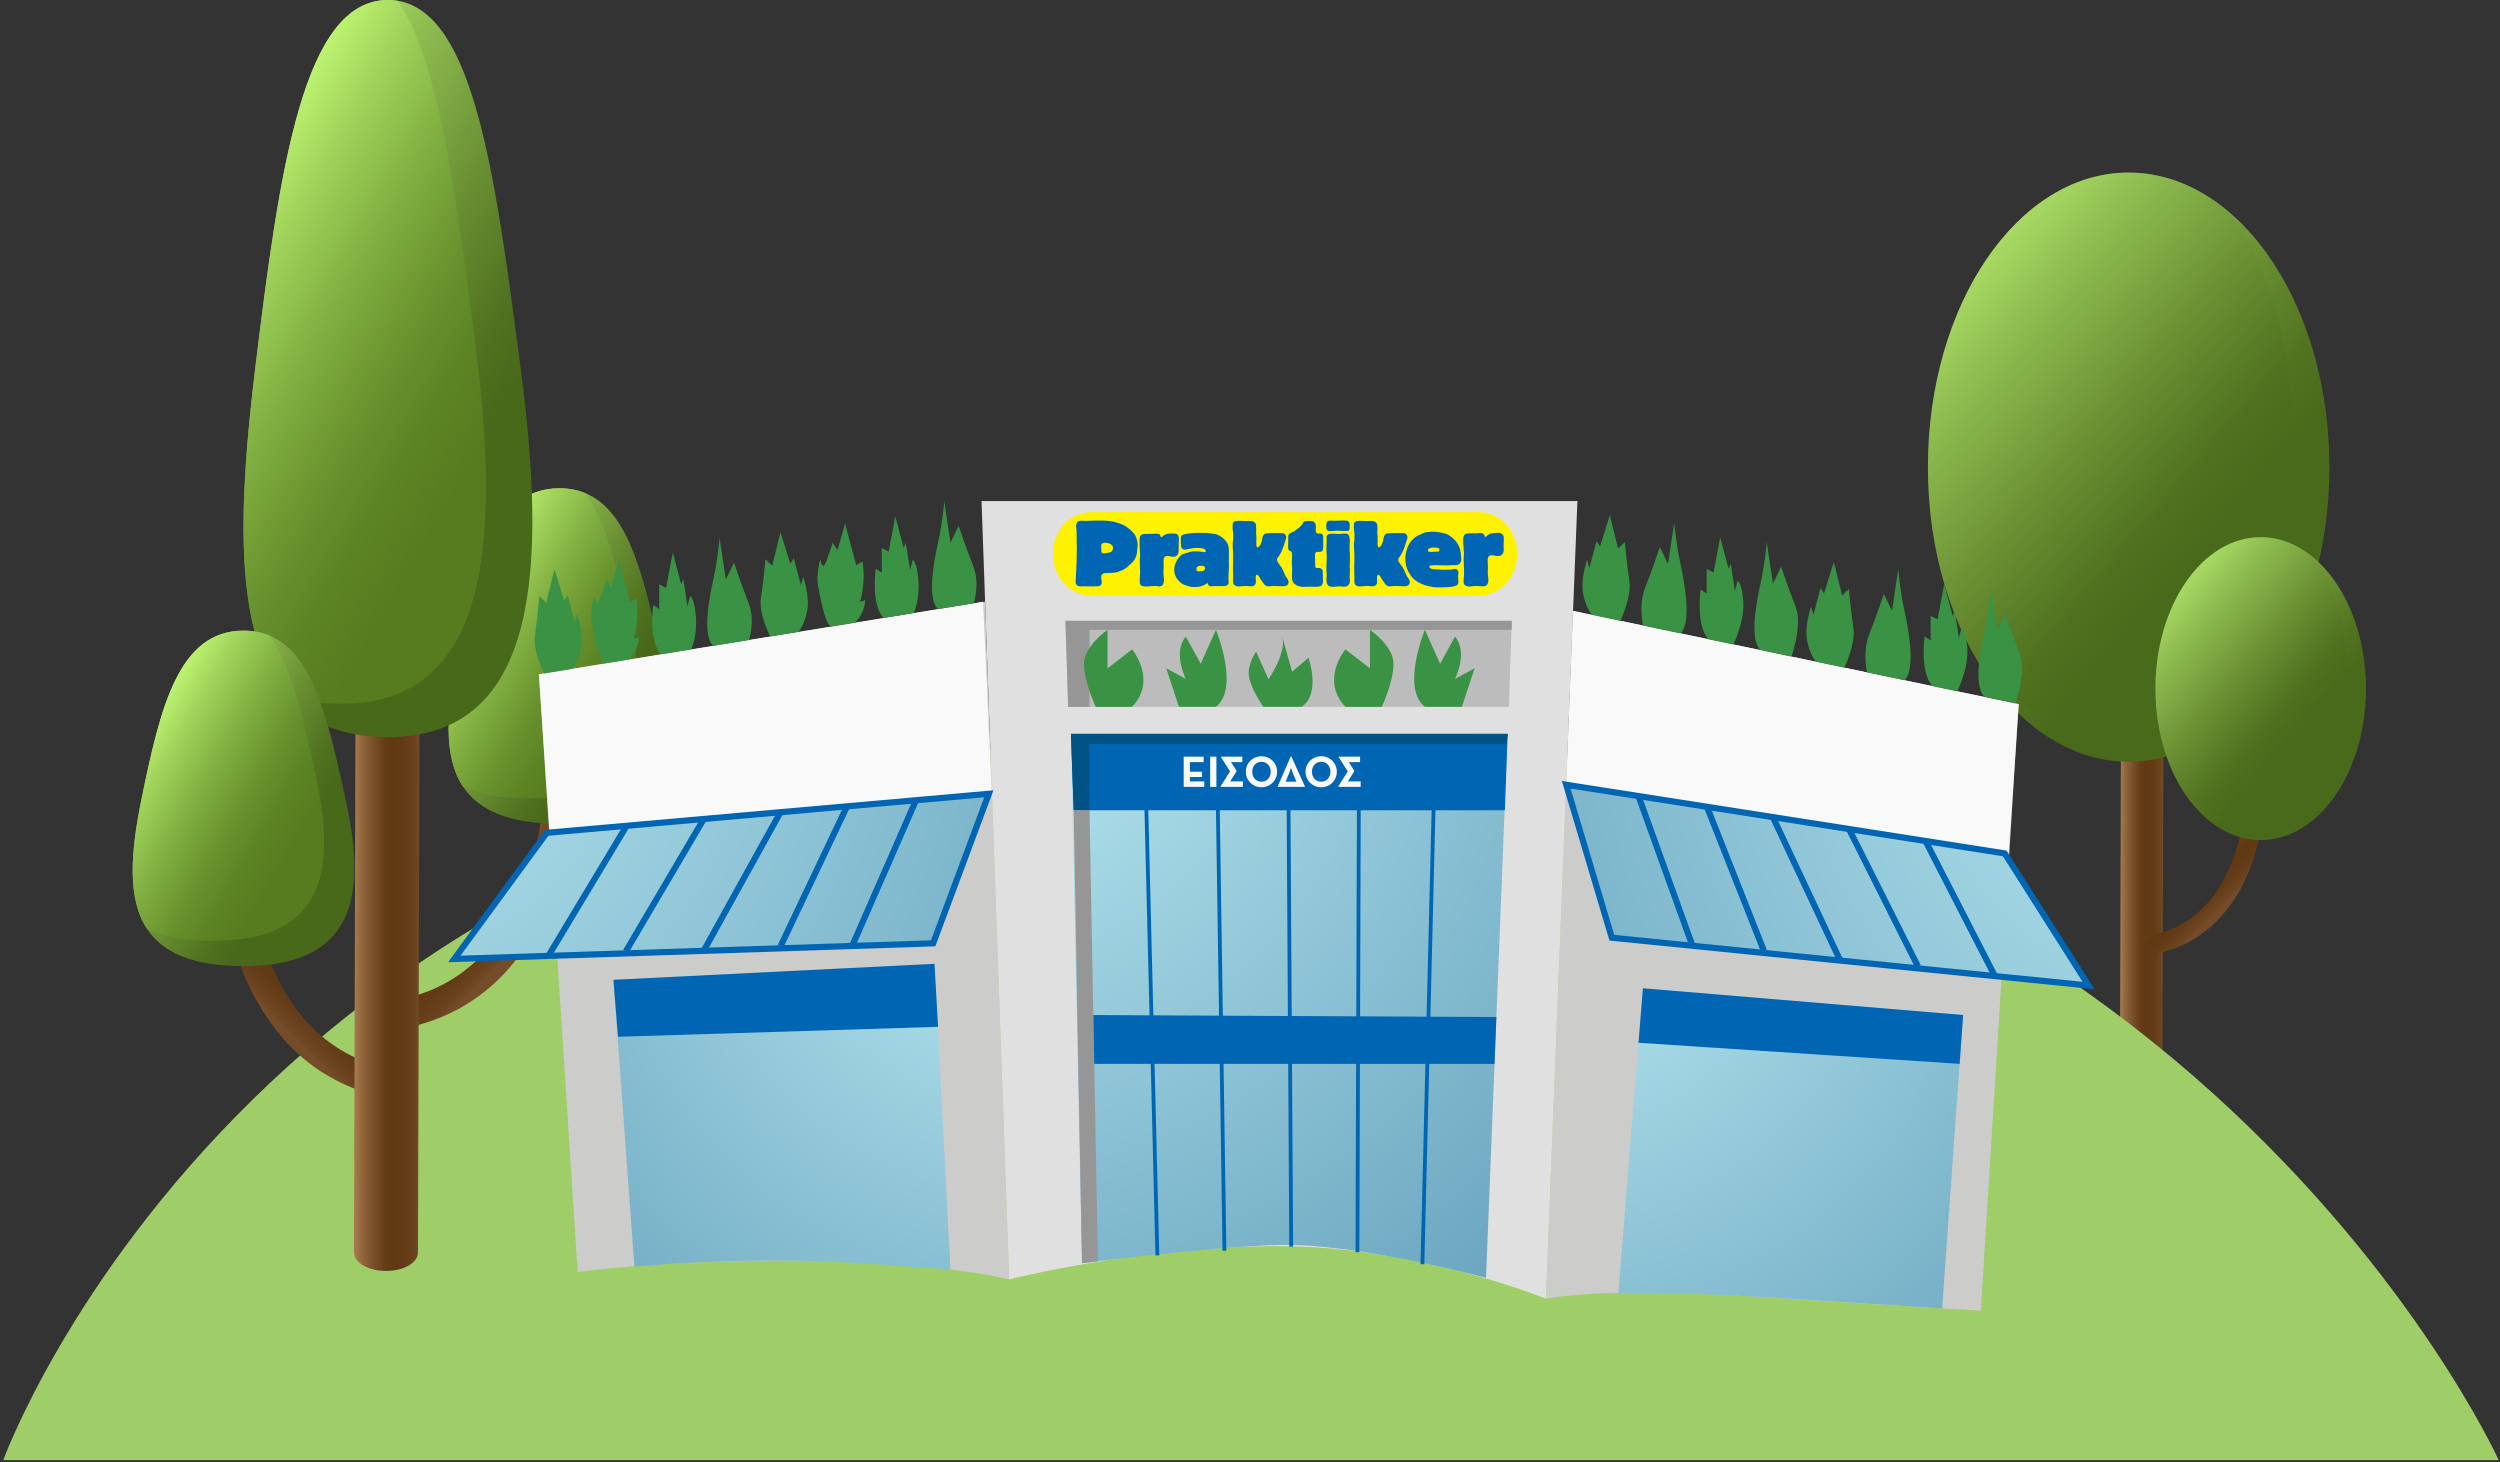 <svg width="489" height="286" viewBox="0 0 489 286" fill="none" xmlns="http://www.w3.org/2000/svg">
<rect x="0" y="0" width="489" height="286" fill="#333333" stroke="none"/>
<path d="M421.98 124.498C423.603 125.43 423.61 126.951 422 127.886C420.387 128.821 417.752 128.821 416.132 127.886C414.509 126.951 414.499 125.433 416.112 124.498C417.725 123.563 420.357 123.563 421.98 124.498Z" fill="#754C29"/>
<path d="M422 127.885C420.387 128.82 417.755 128.82 416.128 127.885C415.31 127.416 414.903 126.797 414.906 126.178L414.652 215.682C414.652 216.301 415.06 216.917 415.875 217.389C417.498 218.324 420.13 218.324 421.743 217.389C422.545 216.927 422.946 216.318 422.946 215.709L423.199 126.205C423.199 126.814 422.795 127.423 421.997 127.885H422Z" fill="url(#paint0_linear_305_5828)"/>
<path d="M419.579 186.973L419.054 183.273C427.992 182.018 434.138 176.374 437.318 166.501C439.776 158.864 439.465 151.463 439.462 151.39L443.206 151.213C443.223 151.539 443.56 159.276 440.922 167.543C437.328 178.8 429.95 185.519 419.579 186.973Z" fill="url(#paint1_linear_305_5828)"/>
<path d="M455.631 91.373C455.631 123.193 438.053 148.993 416.369 148.993C407.922 148.993 400.1 145.083 393.697 138.424C392.334 137.01 391.038 135.469 389.809 133.812C381.997 123.283 377.103 108.168 377.103 91.373C377.103 59.549 394.682 33.752 416.366 33.752C418.373 33.752 420.344 33.972 422.271 34.401C427.064 35.463 431.576 37.792 435.634 41.16C447.568 51.047 455.628 69.829 455.628 91.373H455.631Z" fill="url(#paint2_linear_305_5828)"/>
<path style="mix-blend-mode:screen" opacity="0.3" d="M448.35 83.606C448.35 115.426 430.771 141.226 409.088 141.226C402.08 141.226 395.504 138.534 389.809 133.809C381.997 123.283 377.103 108.168 377.103 91.373C377.103 59.549 394.682 33.752 416.366 33.752C418.373 33.752 420.344 33.972 422.271 34.401C427.064 35.463 431.576 37.792 435.634 41.16C443.45 51.689 448.35 66.811 448.35 83.609V83.606Z" fill="url(#paint3_linear_305_5828)"/>
<path d="M462.783 134.701C462.783 151.06 453.564 164.321 442.195 164.321C437.766 164.321 433.664 162.311 430.308 158.887C429.593 158.158 428.911 157.366 428.27 156.514C424.175 151.103 421.607 143.333 421.607 134.697C421.607 118.338 430.825 105.077 442.195 105.077C443.247 105.077 444.282 105.19 445.291 105.409C447.803 105.955 450.171 107.153 452.298 108.884C458.558 113.965 462.783 123.622 462.783 134.697V134.701Z" fill="url(#paint4_linear_305_5828)"/>
<path style="mix-blend-mode:screen" opacity="0.3" d="M458.965 130.707C458.965 147.067 449.746 160.328 438.377 160.328C434.703 160.328 431.252 158.943 428.266 156.514C424.171 151.103 421.603 143.333 421.603 134.697C421.603 118.338 430.821 105.077 442.191 105.077C443.243 105.077 444.278 105.19 445.287 105.409C447.799 105.955 450.167 107.153 452.295 108.884C456.393 114.298 458.961 122.068 458.961 130.704L458.965 130.707Z" fill="url(#paint5_linear_305_5828)"/>
<path d="M488.745 285.596H245.486H0.637C0.637 285.596 51.514 145.154 237.536 143.462C423.558 141.77 488.745 285.596 488.745 285.596Z" fill="#9FCD67"/>
<g clip-path="url(#clip0_305_5828)">
<path d="M76.675 201.529L75.884 195.932C89.378 194.034 98.657 185.497 103.457 170.563C107.169 159.011 106.7 147.816 106.695 147.705L112.348 147.438C112.373 147.932 112.882 159.635 108.899 172.143C103.473 189.172 92.333 199.335 76.675 201.534V201.529Z" fill="url(#paint6_linear_305_5828)"/>
<path d="M78.214 215.221L79.005 209.623C65.511 207.726 56.232 199.189 51.432 184.254C47.72 172.702 48.189 161.507 48.194 161.397L42.541 161.13C42.516 161.623 42.007 173.326 45.99 185.83C51.416 202.858 62.556 213.021 78.214 215.221Z" fill="url(#paint7_linear_305_5828)"/>
<path d="M80.301 107.029C82.752 108.443 82.762 110.739 80.332 112.153C77.896 113.567 73.917 113.567 71.471 112.153C69.021 110.739 69.005 108.443 71.441 107.029C73.877 105.614 77.85 105.614 80.301 107.029Z" fill="#754C29"/>
<path d="M80.332 112.153C77.896 113.567 73.922 113.567 71.466 112.153C70.231 111.443 69.616 110.507 69.621 109.571L69.237 244.954C69.237 245.89 69.853 246.821 71.083 247.536C73.534 248.95 77.508 248.95 79.943 247.536C81.153 246.836 81.759 245.915 81.759 244.994L82.142 109.611C82.142 110.532 81.532 111.453 80.326 112.153H80.332Z" fill="url(#paint8_linear_305_5828)"/>
<path d="M109.423 161.125C99.403 161.125 93.604 158.437 90.568 153.866C86.63 147.942 87.331 138.846 89.494 128.316C93.165 110.462 96.725 95.507 109.423 95.507C111.329 95.507 113.019 95.844 114.536 96.479C123.129 100.067 126.014 113.17 129.357 128.316C133.189 145.687 132.423 161.125 109.428 161.125H109.423Z" fill="url(#paint9_linear_305_5828)"/>
<path d="M103.503 156.167C97.996 156.167 93.765 155.356 90.568 153.866C86.63 147.942 87.331 138.846 89.494 128.316C93.165 110.462 96.725 95.507 109.423 95.507C111.329 95.507 113.019 95.844 114.536 96.479C118.833 102.463 121.011 112.375 123.437 123.358C127.269 140.729 126.503 156.167 103.508 156.167H103.503Z" fill="url(#paint10_linear_305_5828)"/>
<path d="M75.884 144.177C66.585 144.177 60.075 141.182 55.672 135.826C45.874 123.922 46.469 100.359 49.914 72.086C54.694 32.854 59.334 0 75.884 0C76.529 0 77.155 0.05 77.765 0.151C92.767 2.587 96.927 34.475 101.849 72.091C106.841 110.255 105.843 144.182 75.879 144.182L75.884 144.177Z" fill="url(#paint11_linear_305_5828)"/>
<path d="M66.802 137.668C62.526 137.668 58.84 137.034 55.678 135.831C45.88 123.927 46.475 100.364 49.919 72.091C54.695 32.854 59.334 0 75.884 0C76.53 0 77.155 0.05 77.765 0.151C85.723 11.708 89.02 36.987 92.762 65.577C97.755 103.742 96.756 137.668 66.792 137.668H66.802Z" fill="url(#paint12_linear_305_5828)"/>
<path d="M47.634 188.976C37.614 188.976 31.815 186.288 28.78 181.717C24.841 175.793 25.542 166.697 27.706 156.167C31.377 138.313 34.937 123.358 47.634 123.358C49.541 123.358 51.23 123.695 52.748 124.33C61.341 127.919 64.225 141.021 67.568 156.167C71.401 173.538 70.634 188.976 47.639 188.976H47.634Z" fill="url(#paint13_linear_305_5828)"/>
<path d="M41.714 184.012C36.208 184.012 31.977 183.202 28.78 181.712C24.841 175.788 25.542 166.692 27.706 156.162C31.377 138.308 34.937 123.353 47.634 123.353C49.541 123.353 51.23 123.69 52.748 124.324C57.044 130.309 59.223 140.22 61.648 151.204C65.481 168.574 64.714 184.012 41.719 184.012H41.714Z" fill="url(#paint14_linear_305_5828)"/>
</g>
<g clip-path="url(#clip1_305_5828)">
<path d="M197.396 250.247C197.396 250.247 182.678 246.547 155.38 246.547C128.082 246.547 112.995 248.812 112.995 248.812L105.413 131.893L192.688 117.698L197.396 250.253V250.247Z" fill="#CCCCCB"/>
<path d="M302.38 254.044C302.38 254.044 313.025 251.655 342.117 253.551C374.452 255.654 387.441 256.368 387.441 256.368L394.848 137.735L307.69 119.496L302.38 254.044Z" fill="#CCCCCB"/>
<path d="M302.38 254.044C302.38 254.044 277.432 243.749 250.127 243.749C222.823 243.749 197.396 250.253 197.396 250.253L191.989 98.011H308.538L302.38 254.044Z" fill="#E0E0E0"/>
<path d="M290.66 249.948C290.66 249.948 265.531 243.081 249.888 243.529C235.494 243.944 211.641 247.092 211.641 247.092L209.478 143.538H294.895L290.667 249.948H290.66Z" fill="url(#paint15_radial_305_5828)"/>
<path d="M289.333 116.516C293.438 116.516 296.773 112.856 296.773 108.345C296.773 103.833 293.445 100.173 289.333 100.173H213.369C209.258 100.173 205.93 103.833 205.93 108.345C205.93 112.856 209.258 116.516 213.369 116.516H289.333Z" fill="#FFF200"/>
<path d="M267.636 101.919C268.16 101.854 268.762 101.854 269.151 102.204C269.578 102.62 269.313 102.99 269.442 103.541C269.293 104.32 269.533 104.664 269.468 105.456C269.468 105.995 269.397 106.495 269.533 106.962C269.598 107.059 269.708 107.111 269.798 107.04C270.239 106.813 270.31 106.326 270.498 105.95C270.608 105.372 270.621 104.723 271.171 104.366C272.045 104.262 272.971 104.236 273.884 104.275C274.337 104.275 274.998 104.184 275.224 104.749C275.425 105.151 275.172 105.541 275.088 105.904C274.726 107.059 274.363 108.221 273.554 109.188C273.34 109.805 273.89 110.292 274.221 110.766C274.706 111.382 274.836 112.142 275.25 112.784C275.548 113.213 275.988 113.751 275.626 114.29C275.477 114.517 275.224 114.628 274.965 114.667C273.949 114.693 272.848 114.53 271.864 114.693C270.964 114.745 270.724 113.726 270.226 113.226C270.116 112.927 269.934 112.596 269.649 112.421C269.526 112.395 269.423 112.486 269.384 112.583C269.183 113.284 269.708 114.238 268.872 114.615C268.322 114.777 267.772 114.576 267.182 114.615C266.47 114.641 265.434 114.978 264.994 114.219C264.793 113.641 265.02 112.966 264.903 112.362C264.89 111.149 264.851 110.448 264.923 109.195C264.974 108.215 264.78 107.209 264.845 106.209C264.994 105.255 264.981 104.268 264.806 103.34C264.903 102.886 264.618 102.185 265.208 101.984L265.706 101.873L267.642 101.912L267.636 101.919Z" fill="#0066B3"/>
<path d="M263.595 101.867C264.165 102.192 263.984 102.821 263.984 103.47C263.932 103.632 263.867 103.808 263.66 103.847C263.006 103.912 262.281 103.808 261.62 103.801C261.096 103.801 260.636 103.905 260.099 103.899C259.885 103.873 259.581 103.801 259.49 103.574C259.387 103.087 259.387 102.458 259.523 102.14C259.73 101.666 260.643 101.893 261.18 101.86C261.996 101.815 262.779 101.783 263.595 101.86V101.867Z" fill="#0066B3"/>
<path d="M257.133 102.191C257.671 102.808 257.14 103.587 257.502 104.262L257.612 104.34C257.949 104.424 258.376 104.249 258.661 104.502C258.862 104.742 258.823 105.106 258.81 105.417C258.81 105.417 258.836 105.443 258.823 105.443C258.771 106.105 258.933 107.04 258.72 107.669C258.467 108.033 257.994 107.955 257.606 107.923C257.295 108.059 257.217 108.182 257.205 108.461C257.243 109.091 257.243 110.084 257.256 110.772C257.373 111.434 258.143 110.843 258.461 111.272C258.759 111.473 258.771 111.798 258.739 112.148C258.739 112.739 258.739 113.135 258.804 113.751C258.752 114.037 258.694 114.316 258.467 114.53C257.82 114.965 256.81 114.673 255.456 114.77C254.349 114.848 254.602 114.718 253.941 114.634C253.494 114.472 252.989 114.134 252.815 113.647C252.575 112.797 252.827 111.642 252.724 110.727C252.536 109.714 252.899 108.987 252.646 107.994C252.51 107.695 252.109 107.806 252.005 107.468L251.953 106.994L251.992 104.768C252.18 104.151 252.853 104.171 253.294 103.84C253.844 103.353 254.524 103.016 254.841 102.34C254.951 102.139 254.984 102.016 255.223 101.958C255.735 101.88 256.363 101.867 256.855 101.964L257.133 102.204V102.191Z" fill="#0066B3"/>
<path d="M294.06 104.742C294.261 105.482 294.047 106.332 294.112 107.072C294.176 107.702 294.163 108.28 293.574 108.63C292.726 109.13 291.237 107.903 290.984 109.338C290.984 110.175 291.088 111.045 291.01 111.908C290.971 112.771 291.502 113.991 290.622 114.602C289.806 114.816 288.932 114.491 288.083 114.667C287.533 114.764 286.873 114.783 286.458 114.368C286.219 114.154 286.296 113.79 286.283 113.492C286.471 112.077 286.316 110.61 286.29 109.175C286.303 108.714 286.413 108.182 286.303 107.695C286.342 107.046 286.173 106.514 286.212 105.859C286.186 105.346 286.199 104.729 286.659 104.431C287.371 104.203 288.232 104.418 288.996 104.301C289.359 104.249 289.845 104.177 290.149 104.424C290.35 104.586 290.337 104.852 290.499 105.041C290.783 104.989 290.945 104.651 291.211 104.541C291.696 104.216 292.376 104.327 292.946 104.216C293.412 104.164 293.807 104.366 294.047 104.742H294.06Z" fill="#0066B3"/>
<path d="M263.841 104.697C264.152 105.534 263.964 106.242 263.977 107.144C263.9 107.722 264.1 108.26 264.042 108.89C264.094 109.695 263.932 110.636 264.042 111.415C264.055 112.019 263.971 112.596 264.016 113.18C264.055 113.622 264.107 114.031 263.789 114.388C263.278 115.03 262.404 114.602 261.679 114.706C261.064 114.758 260.377 114.894 259.84 114.582C259.179 113.933 259.587 112.888 259.477 112.012C259.341 110.707 259.626 109.26 259.458 107.955C259.38 106.826 259.574 106.125 259.471 104.995C259.484 104.794 259.646 104.632 259.807 104.522C260.384 104.294 260.992 104.431 261.62 104.431C262.307 104.528 262.987 104.204 263.621 104.47L263.835 104.71L263.841 104.697Z" fill="#0066B3"/>
<path d="M230.476 104.807C230.729 105.424 230.515 106.021 230.554 106.702C230.502 107.468 230.767 108.422 229.932 108.844C229.155 109.143 227.744 108.104 227.595 109.487C227.582 110.279 227.685 110.993 227.562 111.804C227.536 112.706 227.925 113.758 227.362 114.485C227.148 114.686 226.837 114.712 226.572 114.699C225.523 114.426 224.435 114.913 223.457 114.628C223.231 114.55 222.991 114.342 222.946 114.102C222.881 113.388 222.998 112.499 223.017 111.804C222.913 111.129 223.004 110.272 222.939 109.558C223.127 108.027 222.764 106.547 222.946 105.067C223.011 104.853 223.159 104.664 223.347 104.541C224.111 104.327 224.908 104.489 225.698 104.398C226.073 104.372 226.533 104.333 226.863 104.547C226.954 104.736 226.973 104.989 227.141 105.112C227.368 105.002 227.53 104.749 227.757 104.638C228.391 104.262 229.298 104.333 230.036 104.398C230.224 104.45 230.411 104.625 230.489 104.801L230.476 104.807Z" fill="#0066B3"/>
<path d="M221.942 104.547C221.34 103.742 220.479 103.067 219.637 102.62L218.685 102.295C216.911 101.646 214.723 101.834 212.819 101.873C212.217 101.964 211.556 101.75 210.98 101.951C210.592 102.126 210.54 102.529 210.482 102.879C210.682 104.249 210.546 105.664 210.637 107.053C210.611 108.961 210.579 110.863 210.443 112.719C210.494 113.193 210.281 113.745 210.469 114.238C210.883 114.978 211.822 114.589 212.521 114.686C213.369 114.712 214.25 114.725 215.072 114.634C215.92 114.18 215.195 113.232 215.461 112.505C215.551 112.356 215.726 112.181 215.901 112.129C216.924 112.025 218.128 112.155 219.054 111.713C219.857 111.512 220.492 110.908 221.133 110.344C222.085 109.591 222.434 108.539 222.454 107.41C222.654 106.384 222.428 105.365 221.949 104.554L221.942 104.547ZM217.662 107.533C217.377 108.234 216.574 108.091 215.979 108.241C215.817 108.254 215.668 108.228 215.538 108.143L215.422 107.942C215.467 107.455 215.292 106.878 215.5 106.384C215.972 105.969 216.736 106.202 217.228 106.417L217.591 106.754C217.766 106.968 217.695 107.28 217.656 107.533H217.662Z" fill="#0066B3"/>
<path d="M285.707 108.001C285.532 106.482 284.289 105.015 282.878 104.431C281.738 104.093 280.437 103.879 279.2 104.08C278.449 104.093 277.898 104.606 277.225 104.807C276.228 105.398 275.399 106.462 275.153 107.579C274.654 109.033 274.842 110.902 275.684 112.168C276.545 113.758 278.248 114.446 279.886 114.745C281.052 115.043 282.314 114.842 283.538 114.829C284.075 114.738 284.652 114.738 285.079 114.375C285.39 114.037 285.228 113.511 285.215 113.083C285.105 112.505 285.526 111.876 285.014 111.441C284.716 111.155 284.25 111.292 283.914 111.415L282.152 111.454C281.414 111.331 280.553 111.48 279.886 111.22C279.737 111.123 279.537 111.006 279.588 110.779C279.614 110.714 279.685 110.617 279.776 110.604C281.226 110.454 282.664 110.714 284.088 110.539C284.477 110.513 285.014 110.623 285.364 110.389C286.128 109.799 285.714 108.819 285.714 107.994L285.707 108.001ZM281.343 107.91C280.67 107.839 279.99 108.079 279.394 107.884C279.303 107.806 279.303 107.54 279.329 107.436C279.828 106.982 280.67 107.079 281.265 107.176C281.388 107.215 281.544 107.313 281.57 107.449C281.596 107.611 281.473 107.871 281.343 107.91Z" fill="#0066B3"/>
<path d="M240.363 109.701C240.363 108.747 240.435 107.845 240.299 106.916C240.072 105.722 238.868 104.846 237.819 104.463C237.106 104.392 236.407 104.236 235.656 104.242C234.62 104.203 233.565 104.216 232.555 104.346C232.082 104.398 231.603 104.463 231.201 104.697C231.052 104.794 230.975 104.963 230.962 105.151C231.026 105.794 230.878 106.618 231.137 107.196C231.272 107.462 231.564 107.494 231.823 107.507C232.483 107.345 233.176 107.267 233.837 107.157C234.4 107.17 234.963 107.183 235.462 107.332C235.637 107.429 235.876 107.604 235.863 107.832C235.85 107.942 235.74 107.981 235.65 108.007C234.737 107.871 233.701 107.734 232.775 107.948C232.173 108.215 231.46 108.215 230.949 108.662C230.185 109.454 229.686 110.383 229.673 111.499C229.686 112.667 230.411 113.706 231.415 114.303C232.101 114.504 232.742 114.855 233.526 114.816C234.529 114.868 235.429 114.589 236.213 114.05C236.323 114.102 236.304 114.251 236.323 114.348C236.375 114.537 236.575 114.647 236.75 114.673C237.676 114.595 238.751 114.647 239.729 114.634L240.078 114.446C240.227 114.309 240.331 114.134 240.331 113.92C240.182 112.492 240.48 111.109 240.35 109.707L240.363 109.701ZM235.572 111.518C235.274 111.785 234.808 111.687 234.432 111.772C234.283 111.733 234.096 111.687 234.057 111.499C233.992 111.311 234.018 111.084 234.141 110.934C234.452 110.558 234.963 110.694 235.403 110.701C235.527 110.772 235.669 110.876 235.708 111.025C235.734 111.2 235.682 111.376 235.572 111.512V111.518Z" fill="#0066B3"/>
<path d="M243.918 101.919C244.442 101.854 245.045 101.854 245.433 102.204C245.86 102.62 245.595 102.99 245.725 103.541C245.576 104.32 245.815 104.664 245.75 105.456C245.75 105.995 245.679 106.495 245.815 106.962C245.88 107.059 245.99 107.111 246.081 107.04C246.521 106.813 246.592 106.326 246.78 105.95C246.89 105.372 246.903 104.723 247.453 104.366C248.327 104.262 249.253 104.236 250.166 104.275C250.62 104.275 251.28 104.184 251.507 104.749C251.707 105.151 251.455 105.541 251.371 105.904C251.008 107.059 250.645 108.221 249.836 109.188C249.622 109.805 250.173 110.292 250.503 110.766C250.989 111.382 251.118 112.142 251.533 112.784C251.83 113.213 252.271 113.751 251.908 114.29C251.759 114.517 251.507 114.628 251.248 114.667C250.238 114.693 249.137 114.53 248.146 114.693C247.246 114.745 247.007 113.726 246.508 113.226C246.398 112.927 246.217 112.596 245.932 112.421C245.809 112.395 245.705 112.486 245.666 112.583C245.466 113.284 245.99 114.238 245.155 114.615C244.604 114.777 244.054 114.576 243.465 114.615C242.753 114.641 241.717 114.978 241.276 114.219C241.076 113.641 241.302 112.966 241.186 112.362C241.173 111.149 241.134 110.448 241.205 109.195C241.257 108.215 241.069 107.209 241.127 106.209C241.276 105.255 241.263 104.268 241.088 103.34C241.186 102.886 240.901 102.185 241.49 101.984L241.988 101.873L243.931 101.912L243.918 101.919Z" fill="#0066B3"/>
<path d="M295.148 138.261H208.934L208.397 121.43H295.691L295.148 138.261Z" fill="#BBBCBB"/>
<path d="M270.277 138.261C270.277 138.261 272.57 133.386 272.57 129.849C272.57 126.311 267.966 123.202 267.966 123.202V130.731L263.161 127.019C263.161 127.019 258.169 132.977 263.161 138.261H270.277Z" fill="#3A9344"/>
<path d="M230.599 138.261L228.126 130.731L231.952 132.795C231.952 132.795 229.304 127.629 231.952 124.526L234.86 129.842L237.838 123.196C237.838 123.196 242.552 134.561 237.838 138.254H230.586L230.599 138.261Z" fill="#3A9344"/>
<path d="M285.947 138.261L288.42 130.731L284.593 132.795C284.593 132.795 287.242 127.629 284.593 124.526L281.686 129.842L278.708 123.196C278.708 123.196 273.994 134.561 278.708 138.254H285.96L285.947 138.261Z" fill="#3A9344"/>
<path d="M247.097 138.261C247.097 138.261 244.572 134.567 244.281 132.205C243.989 129.842 245.692 127.466 245.692 127.466L248.114 132.86C248.114 132.86 251.74 127.629 250.807 124.526L252.73 131.393L255.942 128.661C255.942 128.661 258.422 135.749 254.595 138.254H247.104L247.097 138.261Z" fill="#3A9344"/>
<path d="M294.351 158.486H210.015L209.478 143.544H294.895L294.351 158.486Z" fill="#0066B3"/>
<path d="M231.529 153.906V148.001H235.438V149.069H232.745V150.945H235.116V151.987H232.745V152.838H235.559V153.906H231.529ZM236.712 153.906V148.001H237.928V153.906H236.712ZM240.786 149.069L241.872 150.762V150.867L240.621 152.838H243.114V153.906H238.754V153.802L240.595 150.884L238.824 148.105V148.001H243.001V149.069H240.786ZM246.744 153.985C245.042 153.985 243.687 152.699 243.687 150.954C243.687 149.208 245.042 147.922 246.744 147.922C248.447 147.922 249.802 149.208 249.802 150.954C249.802 152.699 248.447 153.985 246.744 153.985ZM246.744 152.899C247.821 152.899 248.551 152.057 248.551 150.954C248.551 149.85 247.821 149.008 246.744 149.008C245.667 149.008 244.938 149.85 244.938 150.954C244.938 152.057 245.667 152.899 246.744 152.899ZM255.232 153.906H249.925V153.802L252.479 147.948H252.583L255.232 153.802V153.906ZM252.166 151.197L251.471 152.89H253.582L252.87 151.197C252.705 150.806 252.531 150.207 252.513 150.146C252.505 150.172 252.331 150.789 252.166 151.197ZM258.424 153.985C256.721 153.985 255.366 152.699 255.366 150.954C255.366 149.208 256.721 147.922 258.424 147.922C260.126 147.922 261.481 149.208 261.481 150.954C261.481 152.699 260.126 153.985 258.424 153.985ZM258.424 152.899C259.501 152.899 260.23 152.057 260.23 150.954C260.23 149.85 259.501 149.008 258.424 149.008C257.347 149.008 256.617 149.85 256.617 150.954C256.617 152.057 257.347 152.899 258.424 152.899ZM263.814 149.069L264.9 150.762V150.867L263.649 152.838H266.142V153.906H261.782V153.802L263.623 150.884L261.851 148.105V148.001H266.029V149.069H263.814Z" fill="#F9F9FA"/>
<path d="M210.015 158.486H213.104V145.492H294.688L294.895 143.544H209.478L210.015 158.486Z" fill="#005384"/>
<path d="M208.934 138.261H213.104V123.202H295.691V121.43H208.397L208.934 138.261Z" fill="#969696"/>
<path d="M214.321 138.261C214.321 138.261 212.029 133.386 212.029 129.849C212.029 126.311 216.633 123.202 216.633 123.202V130.731L221.437 127.019C221.437 127.019 226.429 132.977 221.437 138.261H214.321Z" fill="#3A9344"/>
<path d="M210.015 158.486H213.104L214.755 246.696L211.641 247.092L210.015 158.486Z" fill="#969696"/>
<path d="M292.324 208.089H214.036L213.855 198.541L292.694 198.937L292.324 208.089Z" fill="#0066B3"/>
<path d="M226.008 245.554H226.753L224.597 158.116H223.852L226.008 245.554Z" fill="#0066B3"/>
<path d="M239.127 244.639H239.871L238.583 158.116H237.838L239.127 244.639Z" fill="#0066B3"/>
<path d="M252.186 243.853H252.931L252.413 157.746H251.668L252.186 243.853Z" fill="#0066B3"/>
<path d="M265.143 244.924H265.887L266.159 157.746H265.415L265.143 244.924Z" fill="#0066B3"/>
<path d="M277.853 247.287H278.598L280.793 157.746H280.048L277.853 247.287Z" fill="#0066B3"/>
<path d="M307.689 119.496L394.848 137.735L392.783 168.196L306.304 154.721L307.689 119.496Z" fill="#F9F9FA"/>
<path d="M192.287 117.698L105.413 131.893L107.478 162.355L193.964 154.721L192.287 117.698Z" fill="#F9F9FA"/>
<path d="M106.941 162.9L88.857 187.571L182.523 184.514L193.42 155.267L106.941 162.9Z" fill="url(#paint16_radial_305_5828)" stroke="#0066B3" stroke-width="1.209" stroke-miterlimit="10"/>
<path d="M166.685 185.033L179.169 156.526" stroke="#0066B3" stroke-width="1.209" stroke-miterlimit="10"/>
<path d="M152.699 185.034L165.727 157.61" stroke="#0066B3" stroke-width="1.209" stroke-miterlimit="10"/>
<path d="M137.587 186.078L152.777 158.655" stroke="#0066B3" stroke-width="1.209" stroke-miterlimit="10"/>
<path d="M122.416 186.079L137.606 160.284" stroke="#0066B3" stroke-width="1.209" stroke-miterlimit="10"/>
<path d="M107.226 187.033L122.416 161.777" stroke="#0066B3" stroke-width="1.209" stroke-miterlimit="10"/>
<path d="M392.129 166.931L408.523 192.764L315.272 183.417L306.356 153.501L392.129 166.931Z" fill="url(#paint17_radial_305_5828)" stroke="#0066B3" stroke-width="1.209" stroke-miterlimit="10"/>
<path d="M331.045 185.001L320.49 155.715" stroke="#0066B3" stroke-width="1.209" stroke-miterlimit="10"/>
<path d="M344.998 185.936L333.835 157.701" stroke="#0066B3" stroke-width="1.209" stroke-miterlimit="10"/>
<path d="M360 188L346.681 159.615" stroke="#0066B3" stroke-width="1.209" stroke-miterlimit="10"/>
<path d="M375.145 189.019L361.71 162.257" stroke="#0066B3" stroke-width="1.209" stroke-miterlimit="10"/>
<path d="M390.232 190.985L376.77 164.769" stroke="#0066B3" stroke-width="1.209" stroke-miterlimit="10"/>
<path d="M342.117 253.55C356.705 254.414 379.885 255.926 379.885 255.926L383.983 198.541L321.352 193.303L316.547 252.882C316.547 252.882 331.491 252.921 342.117 253.55Z" fill="url(#paint18_radial_305_5828)"/>
<path d="M321.352 193.303L320.49 203.967L383.304 208.089L383.983 198.541L321.352 193.303Z" fill="#0066B3"/>
<path d="M155.373 246.553C139.16 246.346 124.087 247.748 124.087 247.748L119.988 191.661L182.788 188.526L185.909 248.319C185.909 248.319 166.018 246.696 155.373 246.56V246.553Z" fill="url(#paint19_radial_305_5828)"/>
<path d="M182.788 188.519L183.488 200.845L120.882 202.793L119.988 191.654L182.788 188.519Z" fill="#0066B3"/>
<path d="M190.448 118.003C190.448 118.003 191.756 114.206 190.345 110.668C188.933 107.131 187.521 102.86 187.521 102.86L185.909 106.157L184.698 98.011C184.698 98.011 184.381 102.12 183.481 106.157C182.581 110.194 181.325 117.224 183.481 119.132L190.448 118.003Z" fill="#3A9344"/>
<path d="M321.377 122.339C321.377 122.339 320.426 118.353 321.837 114.822C323.249 111.291 324.66 107.014 324.66 107.014L326.272 110.311L327.483 102.165C327.483 102.165 327.801 106.274 328.701 110.311C329.601 114.349 330.863 121.975 328.707 123.884L321.377 122.345V122.339Z" fill="#3A9344"/>
<path d="M146.496 125.195C146.496 125.195 147.804 121.397 146.393 117.86C144.981 114.322 143.57 110.052 143.57 110.052L141.957 113.349L140.747 105.203C140.747 105.203 140.429 109.312 139.529 113.349C138.629 117.386 137.373 124.416 139.529 126.324L146.496 125.195Z" fill="#3A9344"/>
<path d="M350.398 128.434C350.398 128.434 352.632 122.196 351.22 118.659C349.809 115.121 348.397 110.85 348.397 110.85L346.785 114.147L345.574 106.001C345.574 106.001 345.257 110.11 344.357 114.147C343.457 118.185 342.201 125.214 344.357 127.123L350.398 128.434Z" fill="#3A9344"/>
<path d="M178.729 119.911C178.729 119.911 179.933 117.386 179.641 113.557C179.35 109.727 178.528 109.513 178.528 109.513L177.997 111.493L177.175 106.157L176.76 107.202L175.122 101.003L173.821 107.903L172.467 107.202V112.025L171.289 111.22C171.289 111.22 170.292 118.172 172.817 120.878L178.722 119.911H178.729Z" fill="#3A9344"/>
<path d="M135.204 127.006C135.204 127.006 136.408 124.481 136.117 120.651C135.826 116.822 135.003 116.608 135.003 116.608L134.472 118.587L133.65 113.252L133.236 114.297L131.598 108.098L130.296 114.998L128.943 114.297V119.12L127.764 118.315C127.764 118.315 126.767 125.266 129.293 127.973L135.198 127.006H135.204Z" fill="#3A9344"/>
<path d="M339.041 126.058C339.041 126.058 341.281 121.482 340.99 117.646C340.699 113.81 339.876 113.602 339.876 113.602L339.345 115.582L338.523 110.246L338.109 111.291L336.471 105.093L335.169 111.992L333.816 111.291V116.114L332.637 115.309C332.637 115.309 331.653 122.339 334.178 125.039L339.035 126.058H339.041Z" fill="#3A9344"/>
<path d="M167.197 121.8C167.197 121.8 169.042 120.34 169.23 117.393L168.213 117.698C168.213 117.698 169.418 114.206 168.712 109.844L167.475 110.551L165.3 102.418L163.817 107.605L162.871 106.157C162.871 106.157 161.771 109.669 161.305 110.493C160.838 111.317 160.424 109.37 160.424 109.37C160.424 109.37 159.615 112.375 159.99 114.439C160.366 116.504 161.207 121.339 162.431 122.572L167.203 121.794L167.197 121.8Z" fill="#3A9344"/>
<path d="M122.947 129.011C122.947 129.011 124.792 127.551 124.98 124.604L123.964 124.909C123.964 124.909 125.168 121.417 124.462 117.055L123.226 117.763L121.05 109.63L119.567 114.816L118.622 113.369C118.622 113.369 117.521 116.88 117.055 117.704C116.589 118.529 116.174 116.582 116.174 116.582C116.174 116.582 115.365 119.587 115.741 121.651C116.116 123.715 116.958 128.551 118.182 129.784L122.954 129.005L122.947 129.011Z" fill="#3A9344"/>
<path d="M156.131 123.605C156.131 123.605 157.361 122.339 157.892 119.451C158.423 116.562 157.109 112.849 157.109 112.849L156.656 114.44L155.263 109.195L154.577 110.253L152.66 104.126L151.042 110.668C151.042 110.668 149.669 109.253 149.695 109.429C149.721 109.604 149.313 113.791 148.84 116.971C148.368 120.152 150.666 124.494 150.666 124.494L156.131 123.598V123.605Z" fill="#3A9344"/>
<path d="M311.413 120.255C311.413 120.255 310.182 118.989 309.651 116.101C309.12 113.213 310.435 109.5 310.435 109.5L310.888 111.09L312.28 105.845L312.967 106.903L314.883 100.776L316.502 107.319C316.502 107.319 317.875 105.904 317.849 106.079C317.823 106.254 318.231 110.441 318.703 113.621C319.176 116.802 316.942 121.43 316.942 121.43L311.413 120.249V120.255Z" fill="#3A9344"/>
<path d="M365.193 131.497C365.193 131.497 364.241 127.512 365.653 123.981C367.064 120.45 368.476 116.173 368.476 116.173L370.088 119.47L371.299 111.324C371.299 111.324 371.616 115.433 372.516 119.47C373.416 123.507 374.679 131.134 372.523 133.042L365.193 131.504V131.497Z" fill="#3A9344"/>
<path d="M394.214 137.592C394.214 137.592 396.448 131.354 395.036 127.817C393.625 124.279 392.213 120.008 392.213 120.008L390.601 123.306L389.39 115.16C389.39 115.16 389.073 119.268 388.173 123.306C387.273 127.343 386.017 134.372 388.173 136.281L394.214 137.592Z" fill="#3A9344"/>
<path d="M382.857 135.217C382.857 135.217 385.097 130.641 384.806 126.804C384.514 122.968 383.692 122.761 383.692 122.761L383.161 124.74L382.339 119.405L381.924 120.45L380.286 114.251L378.985 121.151L377.632 120.45V125.273L376.453 124.468C376.453 124.468 375.469 131.497 377.994 134.197L382.85 135.217H382.857Z" fill="#3A9344"/>
<path d="M355.228 129.414C355.228 129.414 353.998 128.148 353.467 125.26C352.936 122.371 354.251 118.658 354.251 118.658L354.704 120.249L356.096 115.004L356.782 116.062L358.699 109.935L360.318 116.478C360.318 116.478 361.69 115.063 361.664 115.238C361.638 115.413 362.046 119.6 362.519 122.78C362.992 125.961 360.758 130.589 360.758 130.589L355.228 129.407V129.414Z" fill="#3A9344"/>
<path d="M111.927 130.829C111.927 130.829 113.157 129.563 113.688 126.675C114.219 123.786 112.904 120.074 112.904 120.074L112.451 121.664L111.059 116.419L110.373 117.477L108.456 111.35L106.837 117.893C106.837 117.893 105.465 116.478 105.491 116.653C105.517 116.828 105.109 121.015 104.636 124.195C104.163 127.376 106.462 131.718 106.462 131.718L111.927 130.822V130.829Z" fill="#3A9344"/>
</g>
<defs>
<linearGradient id="paint0_linear_305_5828" x1="414.652" y1="172.135" x2="423.203" y2="172.135" gradientUnits="userSpaceOnUse">
<stop stop-color="#A97C50"/>
<stop offset="0.12" stop-color="#92673D"/>
<stop offset="0.31" stop-color="#764D26"/>
<stop offset="0.47" stop-color="#653E17"/>
<stop offset="0.59" stop-color="#603913"/>
<stop offset="0.77" stop-color="#633B16"/>
<stop offset="0.93" stop-color="#6D4420"/>
<stop offset="1" stop-color="#754C29"/>
</linearGradient>
<linearGradient id="paint1_linear_305_5828" x1="427.942" y1="165.652" x2="437.173" y2="174.918" gradientUnits="userSpaceOnUse">
<stop stop-color="#A97C50"/>
<stop offset="0.12" stop-color="#92673D"/>
<stop offset="0.31" stop-color="#764D26"/>
<stop offset="0.47" stop-color="#653E17"/>
<stop offset="0.59" stop-color="#603913"/>
<stop offset="0.77" stop-color="#633B16"/>
<stop offset="0.93" stop-color="#6D4420"/>
<stop offset="1" stop-color="#754C29"/>
</linearGradient>
<linearGradient id="paint2_linear_305_5828" x1="377.314" y1="58.408" x2="454.585" y2="124.116" gradientUnits="userSpaceOnUse">
<stop stop-color="#AEE168"/>
<stop offset="0.16" stop-color="#91BF52"/>
<stop offset="0.42" stop-color="#6B9134"/>
<stop offset="0.61" stop-color="#527421"/>
<stop offset="0.72" stop-color="#4A6A1B"/>
</linearGradient>
<linearGradient id="paint3_linear_305_5828" x1="377.992" y1="58.168" x2="446.722" y2="116.614" gradientUnits="userSpaceOnUse">
<stop stop-color="#AEE168"/>
<stop offset="0.16" stop-color="#91BF52"/>
<stop offset="0.42" stop-color="#6B9134"/>
<stop offset="0.61" stop-color="#527421"/>
<stop offset="0.72" stop-color="#4A6A1B"/>
</linearGradient>
<linearGradient id="paint4_linear_305_5828" x1="421.961" y1="117.622" x2="461.998" y2="151.664" gradientUnits="userSpaceOnUse">
<stop stop-color="#AEE168"/>
<stop offset="0.16" stop-color="#91BF52"/>
<stop offset="0.42" stop-color="#6B9134"/>
<stop offset="0.61" stop-color="#527421"/>
<stop offset="0.72" stop-color="#4A6A1B"/>
</linearGradient>
<linearGradient id="paint5_linear_305_5828" x1="422.294" y1="117.516" x2="457.893" y2="147.788" gradientUnits="userSpaceOnUse">
<stop stop-color="#AEE168"/>
<stop offset="0.16" stop-color="#91BF52"/>
<stop offset="0.42" stop-color="#6B9134"/>
<stop offset="0.61" stop-color="#527421"/>
<stop offset="0.72" stop-color="#4A6A1B"/>
</linearGradient>
<linearGradient id="paint6_linear_305_5828" x1="89.302" y1="169.279" x2="103.266" y2="183.268" gradientUnits="userSpaceOnUse">
<stop stop-color="#A97C50"/>
<stop offset="0.12" stop-color="#92673D"/>
<stop offset="0.31" stop-color="#764D26"/>
<stop offset="0.47" stop-color="#653E17"/>
<stop offset="0.59" stop-color="#603913"/>
<stop offset="0.77" stop-color="#633B16"/>
<stop offset="0.93" stop-color="#6D4420"/>
<stop offset="1" stop-color="#754C29"/>
</linearGradient>
<linearGradient id="paint7_linear_305_5828" x1="65.587" y1="182.971" x2="51.623" y2="196.959" gradientUnits="userSpaceOnUse">
<stop stop-color="#A97C50"/>
<stop offset="0.12" stop-color="#92673D"/>
<stop offset="0.31" stop-color="#764D26"/>
<stop offset="0.47" stop-color="#653E17"/>
<stop offset="0.59" stop-color="#603913"/>
<stop offset="0.77" stop-color="#633B16"/>
<stop offset="0.93" stop-color="#6D4420"/>
<stop offset="1" stop-color="#754C29"/>
</linearGradient>
<linearGradient id="paint8_linear_305_5828" x1="69.237" y1="179.084" x2="82.147" y2="179.084" gradientUnits="userSpaceOnUse">
<stop stop-color="#A97C50"/>
<stop offset="0.12" stop-color="#92673D"/>
<stop offset="0.31" stop-color="#764D26"/>
<stop offset="0.47" stop-color="#653E17"/>
<stop offset="0.59" stop-color="#603913"/>
<stop offset="0.77" stop-color="#633B16"/>
<stop offset="0.93" stop-color="#6D4420"/>
<stop offset="1" stop-color="#754C29"/>
</linearGradient>
<linearGradient id="paint9_linear_305_5828" x1="88.642" y1="117.912" x2="133.759" y2="144.006" gradientUnits="userSpaceOnUse">
<stop stop-color="#ADDF67"/>
<stop offset="0.16" stop-color="#90BD51"/>
<stop offset="0.42" stop-color="#698F33"/>
<stop offset="0.61" stop-color="#517220"/>
<stop offset="0.72" stop-color="#48681A"/>
</linearGradient>
<linearGradient id="paint10_linear_305_5828" x1="88.975" y1="117.348" x2="127.501" y2="139.632" gradientUnits="userSpaceOnUse">
<stop stop-color="#BCF370"/>
<stop offset="0.13" stop-color="#A3D55C"/>
<stop offset="0.34" stop-color="#81AF41"/>
<stop offset="0.53" stop-color="#69932E"/>
<stop offset="0.69" stop-color="#5B8223"/>
<stop offset="0.82" stop-color="#567C1F"/>
</linearGradient>
<linearGradient id="paint11_linear_305_5828" x1="38.462" y1="52.092" x2="117.913" y2="98.043" gradientUnits="userSpaceOnUse">
<stop stop-color="#ADDF67"/>
<stop offset="0.16" stop-color="#90BD51"/>
<stop offset="0.42" stop-color="#698F33"/>
<stop offset="0.61" stop-color="#517220"/>
<stop offset="0.72" stop-color="#48681A"/>
</linearGradient>
<linearGradient id="paint12_linear_305_5828" x1="38.633" y1="51.8" x2="108.452" y2="92.184" gradientUnits="userSpaceOnUse">
<stop stop-color="#BCF370"/>
<stop offset="0.13" stop-color="#A3D55C"/>
<stop offset="0.34" stop-color="#81AF41"/>
<stop offset="0.53" stop-color="#69932E"/>
<stop offset="0.69" stop-color="#5B8223"/>
<stop offset="0.82" stop-color="#567C1F"/>
</linearGradient>
<linearGradient id="paint13_linear_305_5828" x1="26.853" y1="145.763" x2="71.97" y2="171.857" gradientUnits="userSpaceOnUse">
<stop stop-color="#ADDF67"/>
<stop offset="0.16" stop-color="#90BD51"/>
<stop offset="0.42" stop-color="#698F33"/>
<stop offset="0.61" stop-color="#517220"/>
<stop offset="0.72" stop-color="#48681A"/>
</linearGradient>
<linearGradient id="paint14_linear_305_5828" x1="27.186" y1="145.193" x2="65.713" y2="167.482" gradientUnits="userSpaceOnUse">
<stop stop-color="#BCF370"/>
<stop offset="0.13" stop-color="#A3D55C"/>
<stop offset="0.34" stop-color="#81AF41"/>
<stop offset="0.53" stop-color="#69932E"/>
<stop offset="0.69" stop-color="#5B8223"/>
<stop offset="0.82" stop-color="#567C1F"/>
</linearGradient>
<radialGradient id="paint15_radial_305_5828" cx="0" cy="0" r="1" gradientUnits="userSpaceOnUse" gradientTransform="translate(193.077 131.913) scale(178.332 178.77)">
<stop offset="0.14" stop-color="#ACDEE9"/>
<stop offset="1" stop-color="#5F9BB8"/>
</radialGradient>
<radialGradient id="paint16_radial_305_5828" cx="0" cy="0" r="1" gradientUnits="userSpaceOnUse" gradientTransform="translate(65.884 129.303) scale(196.197 196.678)">
<stop offset="0.14" stop-color="#ACDEE9"/>
<stop offset="1" stop-color="#5F9BB8"/>
</radialGradient>
<radialGradient id="paint17_radial_305_5828" cx="0" cy="0" r="1" gradientUnits="userSpaceOnUse" gradientTransform="translate(435.355 136.109) rotate(-176.151) scale(196.199 196.676)">
<stop offset="0.14" stop-color="#ACDEE9"/>
<stop offset="1" stop-color="#5F9BB8"/>
</radialGradient>
<radialGradient id="paint18_radial_305_5828" cx="0" cy="0" r="1" gradientUnits="userSpaceOnUse" gradientTransform="translate(304.064 174.207) scale(151.895 152.268)">
<stop offset="0.14" stop-color="#ACDEE9"/>
<stop offset="1" stop-color="#5F9BB8"/>
</radialGradient>
<radialGradient id="paint19_radial_305_5828" cx="0" cy="0" r="1" gradientUnits="userSpaceOnUse" gradientTransform="translate(198.114 170.286) rotate(180) scale(146.722 147.082)">
<stop offset="0.14" stop-color="#ACDEE9"/>
<stop offset="1" stop-color="#5F9BB8"/>
</radialGradient>
<clipPath id="clip0_305_5828">
<rect width="105.151" height="248.598" fill="white" transform="translate(25.951)"/>
</clipPath>
<clipPath id="clip1_305_5828">
<rect width="321.816" height="158.356" fill="white" transform="translate(87.762 98.011)"/>
</clipPath>
</defs>
</svg>
